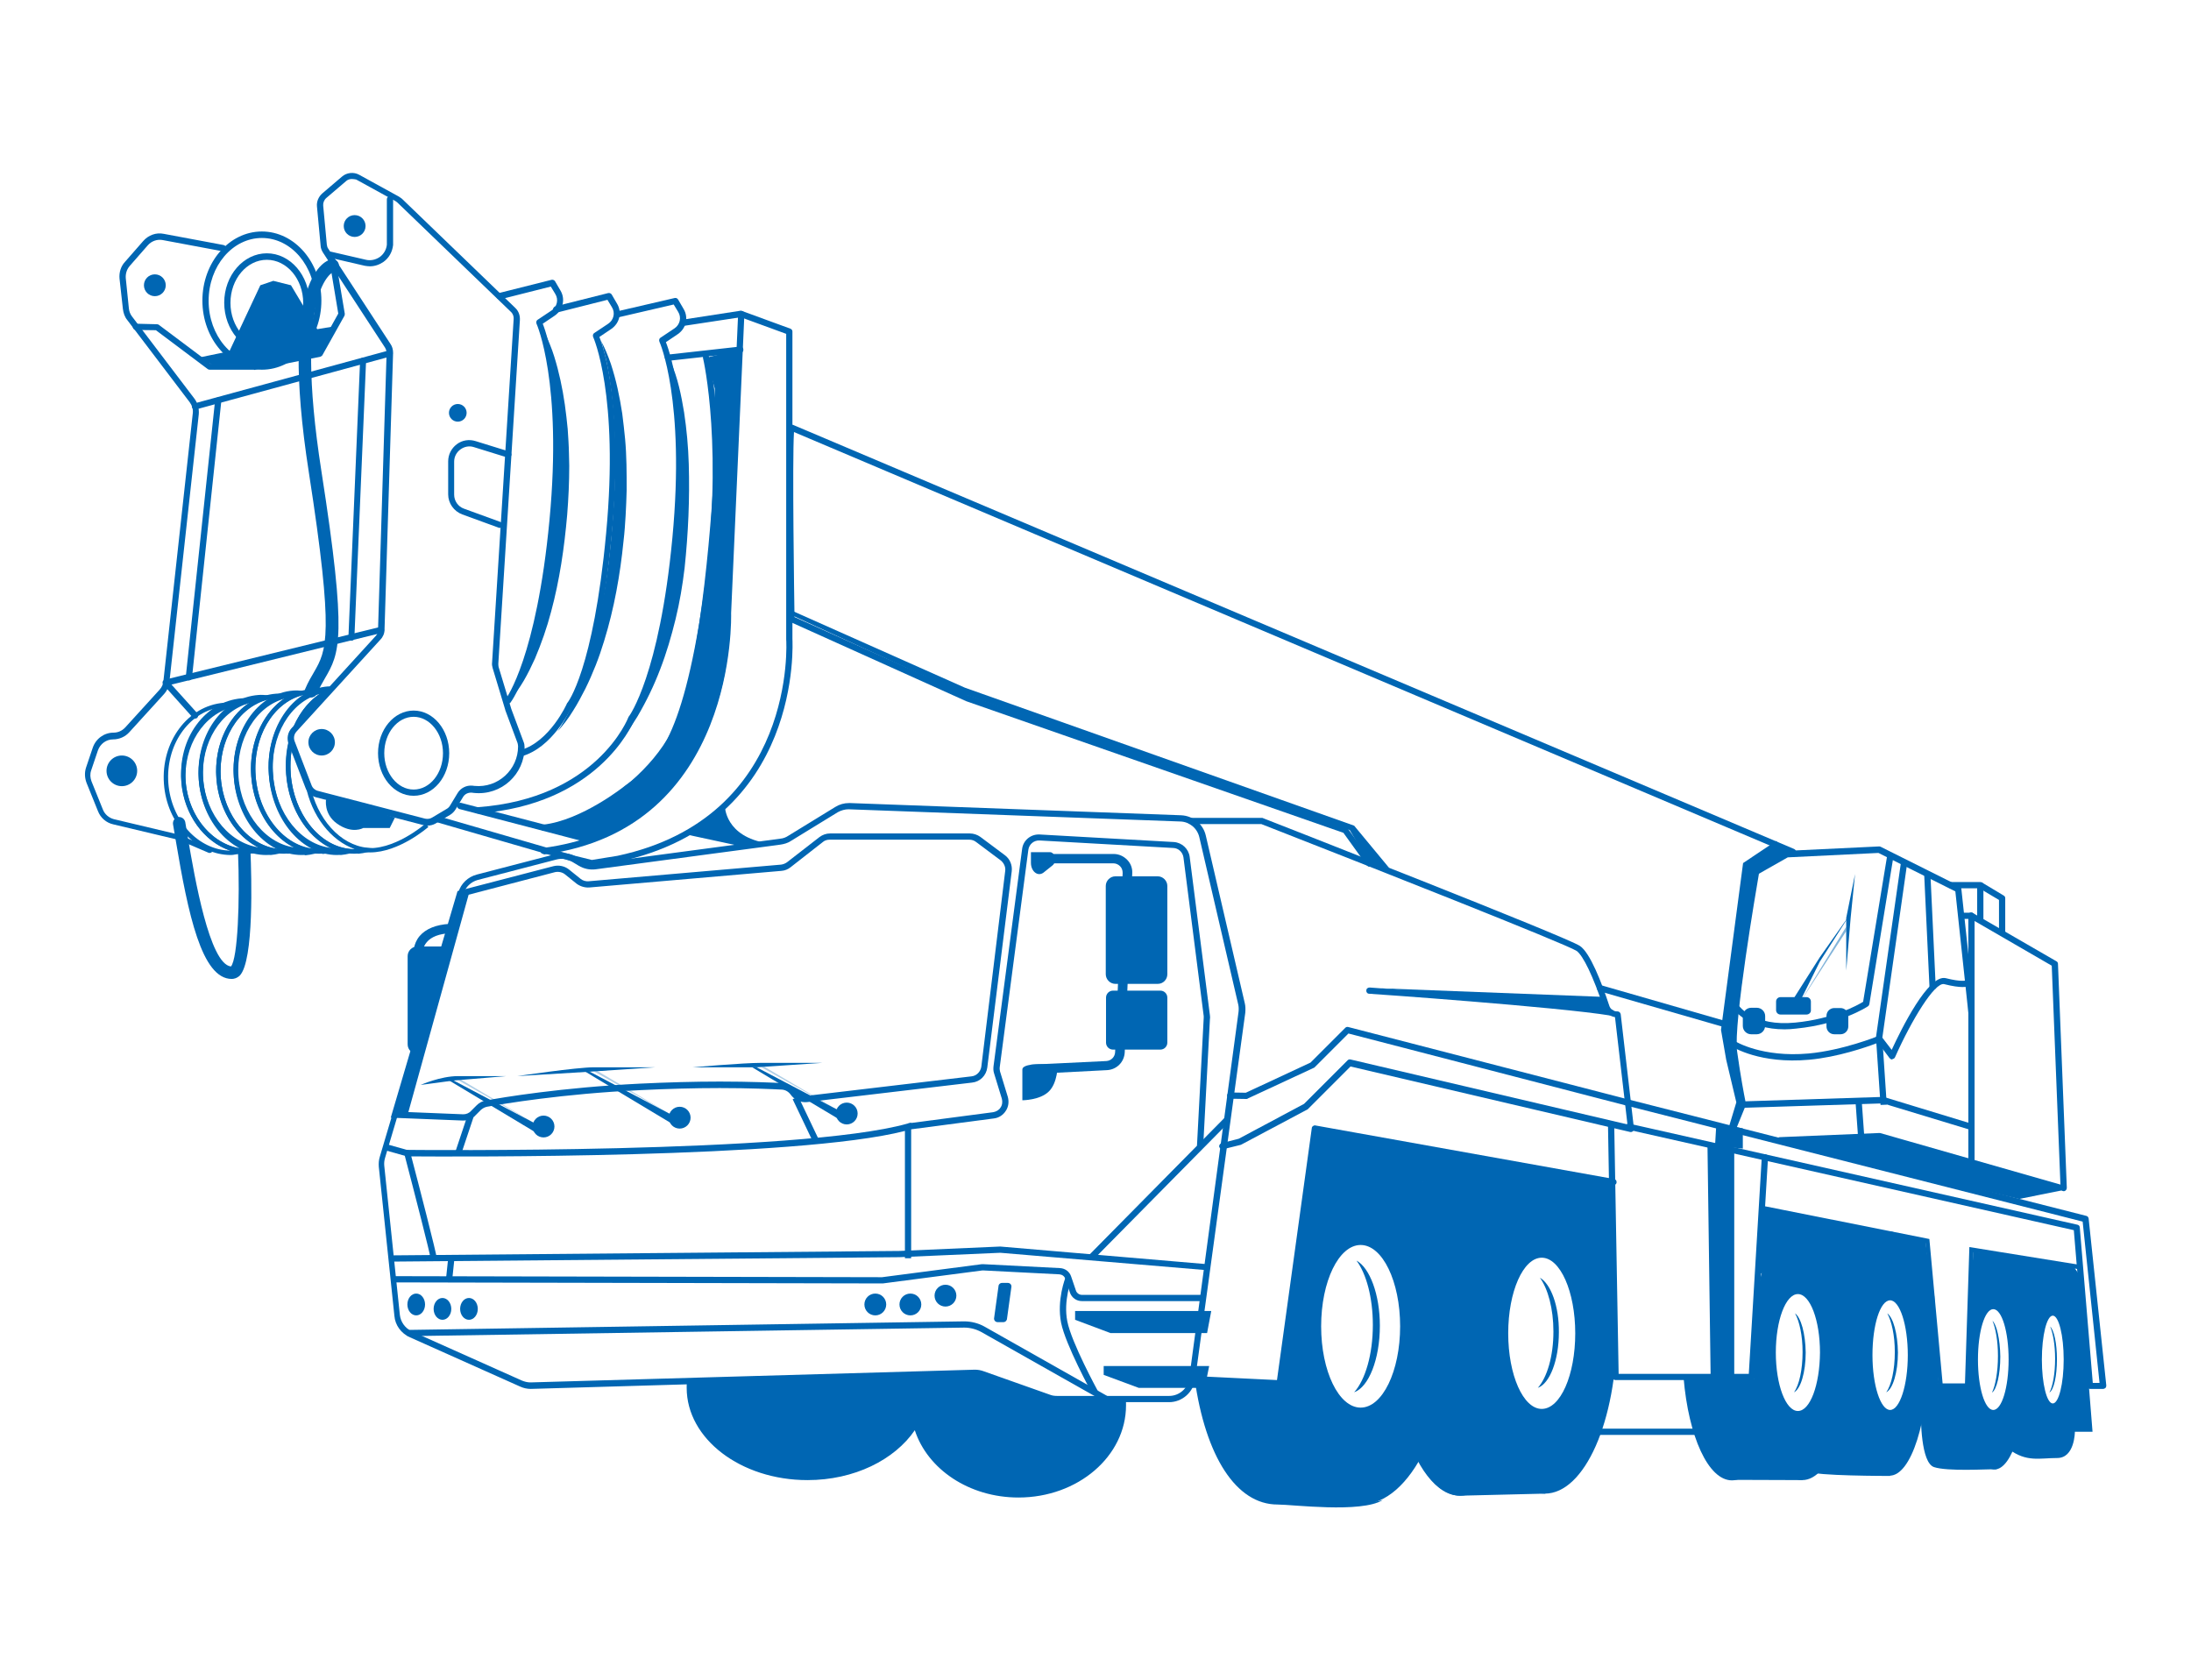 <?xml version="1.0" encoding="UTF-8"?> <!-- Generator: Adobe Illustrator 17.0.0, SVG Export Plug-In . SVG Version: 6.00 Build 0) --> <svg xmlns="http://www.w3.org/2000/svg" xmlns:xlink="http://www.w3.org/1999/xlink" version="1.1" id="icons" x="0px" y="0px" width="84.33px" height="64.67px" viewBox="0 0 84.33 64.67" style="enable-background:new 0 0 84.33 64.67;" xml:space="preserve"> <style type="text/css"> .st0{fill:#0066B3;} .st1{opacity:0.31;fill:#0066B3;enable-background:new ;} .st2{opacity:0.49;fill:#0066B3;enable-background:new ;} </style> <g id="kran"> <g> <path class="st0" d="M45,53.97h-4.31c-0.12,0-0.23-0.02-0.34-0.06L37.78,53c-0.08-0.03-0.17-0.04-0.26-0.04H37.5l-17.07,0.5 c-0.14,0-0.28-0.03-0.41-0.09l-4.25-1.9c-0.33-0.15-0.56-0.46-0.59-0.82l-0.6-5.74c-0.01-0.13,0-0.27,0.04-0.39l3.02-10.17 c0.1-0.34,0.37-0.6,0.72-0.69l3.04-0.79c0.26-0.07,0.55-0.03,0.78,0.11l0.25,0.15c0.15,0.09,0.33,0.13,0.5,0.1l7.11-0.95 c0.11-0.01,0.21-0.05,0.3-0.11l1.81-1.11c0.16-0.1,0.34-0.15,0.53-0.15h0.04l12.74,0.47c0.46,0.02,0.85,0.34,0.95,0.78l1.5,6.45 c0.03,0.12,0.03,0.24,0.02,0.37L46,53.09C45.93,53.59,45.5,53.97,45,53.97z M37.52,52.72c0.12,0,0.23,0.02,0.34,0.06l2.57,0.91 c0.08,0.03,0.17,0.04,0.26,0.04H45c0.39,0,0.72-0.29,0.77-0.67l1.9-14.11c0.01-0.09,0.01-0.19-0.01-0.28l-1.5-6.45 c-0.08-0.34-0.38-0.59-0.73-0.6l-12.77-0.47c-0.14,0-0.28,0.04-0.41,0.11l-1.81,1.11c-0.12,0.08-0.26,0.12-0.4,0.14l-7.11,0.95 c-0.23,0.03-0.46-0.02-0.66-0.14l-0.25-0.15c-0.18-0.11-0.39-0.14-0.59-0.09l-3.04,0.79c-0.26,0.07-0.47,0.27-0.55,0.53 l-3.02,10.17c-0.03,0.1-0.04,0.2-0.03,0.3l0.6,5.74c0.03,0.27,0.2,0.51,0.45,0.63l4.25,1.9c0.1,0.04,0.21,0.07,0.32,0.07h0.02 L37.52,52.72z"></path> </g> <g> <path class="st0" d="M46.3,50.08h-4.66c-0.21,0-0.39-0.13-0.46-0.33L41,49.22c-0.03-0.1-0.12-0.16-0.22-0.17l-2.93-0.15 c-0.01,0-0.03,0-0.04,0l-3.83,0.5c-0.02,0-0.04,0-0.06,0l-18.78-0.04v-0.24l18.78,0.04c0.01,0,0.02,0,0.03,0l3.83-0.5 c0.03,0,0.06,0,0.09,0l2.93,0.15c0.2,0.01,0.37,0.14,0.43,0.33l0.18,0.53c0.03,0.1,0.13,0.17,0.23,0.17h4.66 C46.3,49.84,46.3,50.08,46.3,50.08z"></path> </g> <g> <path class="st0" d="M42.51,53.95l-4.74-2.68c-0.2-0.11-0.43-0.17-0.66-0.17l-21.43,0.33v-0.24l21.43-0.33 c0.27,0,0.55,0.07,0.78,0.2l4.74,2.68L42.51,53.95z"></path> </g> <circle class="st0" cx="33.69" cy="50.21" r="0.42"></circle> <ellipse class="st0" cx="18.05" cy="50.38" rx="0.34" ry="0.42"></ellipse> <ellipse class="st0" cx="17.03" cy="50.38" rx="0.34" ry="0.42"></ellipse> <ellipse class="st0" cx="16.02" cy="50.21" rx="0.34" ry="0.42"></ellipse> <circle class="st0" cx="35.04" cy="50.21" r="0.42"></circle> <circle class="st0" cx="36.39" cy="49.87" r="0.42"></circle> <path class="st0" d="M38.62,50.89H38.4c-0.08,0-0.14-0.06-0.14-0.14l0.17-1.23c0-0.08,0.06-0.14,0.14-0.14h0.22 c0.08,0,0.14,0.06,0.14,0.14l-0.17,1.23C38.76,50.82,38.7,50.89,38.62,50.89z"></path> <g> <path class="st0" d="M42.04,53.65c-0.04-0.08-1.03-1.89-1.2-2.74c-0.17-0.87,0.16-1.72,0.18-1.76l0.22,0.09 c0,0.01-0.32,0.82-0.16,1.62c0.16,0.82,1.16,2.65,1.17,2.67L42.04,53.65z"></path> </g> <polygon class="st0" points="41.38,50.46 46.62,50.46 46.46,51.31 42.74,51.31 41.38,50.8 "></polygon> <polygon class="st0" points="42.48,52.58 46.54,52.58 46.37,53.42 43.83,53.42 42.48,52.92 "></polygon> <g> <polygon class="st0" points="46.45,48.89 38.5,48.22 34.62,48.39 15.06,48.56 15.06,48.32 34.62,48.15 38.5,47.98 46.47,48.66 "></polygon> </g> <g> <path class="st0" d="M16.57,48.43c-0.01-0.16-0.61-2.49-1.01-4.02l-0.04-0.15h0.16c0.15,0,15.08,0.16,19.24-1.01l0.15-0.04v5.22 h-0.24v-4.9c-4.15,1.07-17.4,0.99-19,0.98c0.28,1.06,0.98,3.77,0.98,3.92H16.57h0.12H16.57z"></path> </g> <g> <rect x="44.48" y="41.98" transform="matrix(0.712 0.703 -0.703 0.712 44.991 -18.151)" class="st0" width="0.24" height="7.49"></rect> </g> <g> <path class="st0" d="M17.83,43.13L17.83,43.13H17.8l-2.76-0.11l2.57-8.72l3.69-0.96c0.2-0.05,0.42-0.01,0.59,0.12l0.46,0.37 c0.09,0.07,0.2,0.1,0.31,0.09l7.4-0.64c0.08-0.01,0.16-0.04,0.23-0.09l1.25-0.97c0.12-0.09,0.26-0.14,0.41-0.14h5.38 c0.14,0,0.29,0.05,0.4,0.13l0.95,0.71c0.19,0.14,0.29,0.38,0.26,0.62L38,41.09c-0.04,0.31-0.28,0.55-0.59,0.58l-6.34,0.75 c-0.25,0.03-0.5-0.09-0.64-0.29c-0.08-0.11-0.2-0.18-0.33-0.19c-0.39-0.02-1.22-0.06-2.4-0.06c-0.99,0-2.02,0.03-3.06,0.08 c-3,0.14-5.28,0.53-5.9,0.64c-0.09,0.02-0.16,0.06-0.23,0.12l-0.22,0.22C18.18,43.07,18.01,43.13,17.83,43.13z M15.36,42.79 l2.47,0.1c0.11,0,0.22-0.04,0.3-0.13l0.22-0.22c0.1-0.1,0.22-0.16,0.35-0.18c0.63-0.12,2.92-0.5,5.93-0.65 c1.05-0.05,2.08-0.08,3.08-0.08c1.18,0,2.02,0.04,2.41,0.06c0.21,0.01,0.4,0.12,0.52,0.3c0.09,0.13,0.25,0.21,0.41,0.19l6.34-0.75 c0.2-0.02,0.35-0.18,0.38-0.37l0.92-7.54c0.02-0.15-0.05-0.3-0.17-0.4l-0.95-0.71c-0.07-0.06-0.17-0.09-0.26-0.09h-5.38 c-0.1,0-0.19,0.03-0.26,0.09l-1.24,0.97c-0.1,0.08-0.22,0.13-0.35,0.14l-7.4,0.64c-0.17,0.01-0.34-0.04-0.48-0.14l-0.46-0.37 c-0.1-0.08-0.25-0.11-0.38-0.08L17.8,34.5L15.36,42.79z"></path> </g> <polygon class="st0" points="18.05,34.39 15.68,42.94 15.17,43.02 17.71,34.4 "></polygon> <g> <circle class="st0" cx="20.92" cy="43.36" r="0.42"></circle> <polyline class="st0" points="20.67,43.28 17.46,41.59 17.29,41.59 20.67,43.62 "></polyline> <path class="st0" d="M16.19,41.76c0,0,0.76-0.34,1.44-0.34s1.86,0,1.86,0l-2.03,0.17L16.19,41.76z"></path> <polygon class="st1" points="17.62,41.57 20.53,43.21 17.75,41.56 "></polygon> </g> <g> <circle class="st0" cx="26.16" cy="43.02" r="0.42"></circle> <polyline class="st0" points="25.91,42.94 22.7,41.25 22.53,41.25 25.91,43.28 "></polyline> <path class="st0" d="M19.91,41.42c0,0,2.28-0.34,2.96-0.34c0.68,0,2.37,0,2.37,0l-2.54,0.17L19.91,41.42z"></path> <polygon class="st1" points="22.86,41.24 25.77,42.87 22.99,41.22 "></polygon> </g> <g> <circle class="st0" cx="32.59" cy="42.86" r="0.42"></circle> <polyline class="st0" points="32.34,42.77 29.12,41.08 28.95,41.08 32.34,43.11 "></polyline> <path class="st0" d="M26.67,41.08c0,0,1.94-0.17,2.62-0.17s2.37,0,2.37,0l-2.54,0.17H26.67z"></path> <polygon class="st1" points="29.29,41.07 32.2,42.7 29.42,41.06 "></polygon> </g> <g> <rect x="30.13" y="42.97" transform="matrix(0.43 0.903 -0.903 0.43 56.572 -3.478)" class="st0" width="1.83" height="0.24"></rect> </g> <g> <rect x="17.75" y="42.9" transform="matrix(0.949 0.317 -0.317 0.949 14.751 -3.412)" class="st0" width="0.24" height="1.52"></rect> </g> <g> <rect x="14.82" y="44.14" transform="matrix(0.963 0.271 -0.271 0.963 12.58 -2.48)" class="st0" width="0.88" height="0.24"></rect> </g> <g> <path class="st0" d="M46.31,44.12l-0.24-0.01l0.26-4.93c0-0.02,0-0.05,0-0.07L45.55,33c-0.03-0.2-0.19-0.35-0.38-0.36l-5.16-0.29 c-0.21-0.01-0.4,0.14-0.43,0.36l-1.1,8.36c-0.01,0.06,0,0.12,0.01,0.17l0.3,0.98c0.05,0.18,0.03,0.38-0.08,0.54 c-0.1,0.16-0.27,0.27-0.46,0.29l-3.27,0.43l-0.03-0.24l3.27-0.43c0.12-0.02,0.23-0.08,0.29-0.18c0.07-0.1,0.08-0.23,0.05-0.34 l-0.3-0.98c-0.03-0.09-0.03-0.18-0.02-0.27l1.1-8.36c0.04-0.34,0.34-0.58,0.68-0.56l5.16,0.29c0.31,0.02,0.57,0.26,0.61,0.57 l0.78,6.11c0,0.04,0.01,0.08,0,0.12L46.31,44.12z"></path> </g> <g> <path class="st0" d="M39.7,41.34l-0.02-0.36l2.9-0.14c0.18-0.01,0.33-0.15,0.34-0.34l0.29-6.9c0-0.1-0.03-0.19-0.1-0.26 s-0.16-0.11-0.26-0.11H40.2v-0.36h2.66c0.2,0,0.38,0.08,0.52,0.22s0.21,0.33,0.2,0.52l-0.29,6.9c-0.02,0.37-0.31,0.66-0.68,0.68 L39.7,41.34z"></path> </g> <path class="st0" d="M39.35,42.35c0,0,0-0.85,0-1.18S40.71,41,40.71,41s0,0.68-0.34,1.01C40.03,42.35,39.35,42.35,39.35,42.35z"></path> <path class="st0" d="M39.68,33.21V32.8h0.73c0.2,0,0.28,0.37,0.1,0.51l-0.35,0.28C39.94,33.75,39.68,33.54,39.68,33.21z"></path> <g> <path class="st0" d="M47.05,44.24c-0.05,0-0.1-0.04-0.12-0.09c-0.02-0.06,0.02-0.13,0.09-0.15l0.66-0.17l2.51-1.34l1.68-1.68 c0.03-0.03,0.07-0.04,0.11-0.03l10.66,2.5l-0.48-4.13c-0.2-0.03-0.37-0.17-0.44-0.37c-0.4-1.2-0.79-2.01-1.04-2.18 c-0.39-0.26-8.09-3.3-12.13-4.88h-2.72c-0.07,0-0.12-0.05-0.12-0.12c0-0.07,0.05-0.12,0.12-0.12h2.74c0.01,0,0.03,0,0.04,0.01 c0.48,0.19,11.69,4.57,12.2,4.92c0.39,0.26,0.83,1.39,1.13,2.3c0.04,0.13,0.16,0.22,0.3,0.22h0.02c0.06,0,0.11,0.05,0.12,0.11 l0.51,4.4c0,0.04-0.01,0.08-0.04,0.1c-0.03,0.03-0.07,0.04-0.11,0.03l-10.76-2.52l-1.64,1.64c-0.01,0.01-0.02,0.02-0.03,0.02 l-2.54,1.35c-0.01,0-0.02,0.01-0.03,0.01L47.05,44.24C47.07,44.24,47.06,44.24,47.05,44.24z"></path> </g> <g> <path class="st0" d="M62.01,39.09c-0.01,0-0.01,0-0.02,0c-2-0.33-9.22-0.84-9.29-0.84s-0.12-0.06-0.11-0.13 c0-0.07,0.06-0.11,0.13-0.11c0.07,0.01,7.3,0.51,9.31,0.85c0.07,0.01,0.11,0.07,0.1,0.14C62.12,39.04,62.07,39.09,62.01,39.09z"></path> </g> <g> <path class="st0" d="M17.29,49.32h-0.01c-0.07-0.01-0.11-0.07-0.11-0.13l0.08-0.76c0.01-0.07,0.07-0.11,0.13-0.11 c0.07,0.01,0.11,0.07,0.11,0.13l-0.08,0.76C17.4,49.27,17.35,49.32,17.29,49.32z"></path> </g> <g> <path class="st0" d="M80.95,53.46h-0.51c-0.06,0-0.11-0.05-0.12-0.11l-0.5-6l-17.16-3.87c-0.06-0.01-0.11-0.08-0.09-0.14 c0.01-0.06,0.08-0.11,0.14-0.09l17.25,3.89c0.05,0.01,0.09,0.05,0.09,0.11l0.5,5.98h0.26l-0.65-6.21l-17.54-4.46L51.9,39.78 l-1.3,1.3c-0.01,0.01-0.02,0.02-0.03,0.02l-2.54,1.18C48.01,42.3,48,42.3,47.97,42.3l-0.62-0.01c-0.07,0-0.12-0.06-0.12-0.12 c0-0.07,0.05-0.12,0.12-0.12l0,0l0.6,0.01l2.49-1.16l1.34-1.34c0.03-0.03,0.07-0.04,0.11-0.03l10.79,2.79L80.3,46.8 c0.05,0.01,0.08,0.05,0.09,0.1l0.68,6.43c0,0.03-0.01,0.07-0.03,0.09C81.02,53.44,80.98,53.46,80.95,53.46z"></path> </g> <g> <polygon class="st0" points="68.49,43.86 72.33,43.7 79.43,45.73 77.74,46.07 "></polygon> <path class="st0" d="M77.74,46.15c-0.01,0-0.01,0-0.02,0l-9.25-2.21c-0.04-0.01-0.07-0.05-0.06-0.09c0-0.04,0.04-0.07,0.08-0.08 l3.84-0.16c0.01,0,0.02,0,0.03,0l7.1,2.03c0.04,0.01,0.06,0.05,0.06,0.08c0,0.04-0.03,0.07-0.07,0.08l-1.69,0.34 C77.75,46.15,77.74,46.15,77.74,46.15z M69.1,43.92l8.64,2.06l1.33-0.27l-6.75-1.93L69.1,43.92z"></path> </g> <g> <path class="st0" d="M75.88,44.84c-0.07,0-0.12-0.05-0.12-0.12v-9.35h-0.22c-0.07,0-0.12-0.05-0.12-0.12s0.05-0.12,0.12-0.12h0.34 c0.07,0,0.12,0.05,0.12,0.12v9.47C76,44.78,75.94,44.84,75.88,44.84z"></path> </g> <g> <path class="st0" d="M79.43,45.85c-0.06,0-0.12-0.05-0.12-0.12l-0.34-8.56l-3.16-1.83c-0.06-0.03-0.08-0.11-0.04-0.16 c0.03-0.06,0.11-0.08,0.16-0.04L79.15,37c0.04,0.02,0.06,0.06,0.06,0.1l0.34,8.62C79.55,45.79,79.5,45.85,79.43,45.85L79.43,45.85 z"></path> </g> <g> <path class="st0" d="M76.34,35.42H76.1v-1.23h-1.06v-0.24h1.18c0.07,0,0.12,0.05,0.12,0.12C76.34,34.07,76.34,35.42,76.34,35.42z"></path> </g> <g> <path class="st0" d="M77.18,35.93h-0.24v-1.29l-0.79-0.47l0.12-0.21l0.85,0.51c0.04,0.02,0.06,0.06,0.06,0.1V35.93z"></path> </g> <g> <path class="st0" d="M75.84,43.49l-3.36-1.02l-5.39,0.17l0,0c-0.06,0-0.11-0.04-0.12-0.1c0-0.01-0.17-0.86-0.34-2.04 c-0.17-1.19,0.8-6.74,0.85-6.97c0.01-0.04,0.03-0.07,0.06-0.08l1.18-0.68c0.02-0.01,0.03-0.01,0.05-0.02l3.55-0.17 c0.02,0,0.04,0,0.06,0.01l3.04,1.52c0.04,0.02,0.06,0.05,0.07,0.09L76,38.95l-0.24,0.03l-0.5-4.67l-2.96-1.48L68.81,33l-1.11,0.63 c-0.1,0.59-0.99,5.75-0.84,6.84c0.13,0.94,0.27,1.67,0.32,1.92l5.31-0.17c0.01,0,0.03,0,0.04,0.01l3.38,1.03L75.84,43.49z"></path> </g> <g> <rect x="70.97" y="42.95" transform="matrix(0.072 0.997 -0.997 0.072 109.368 -31.465)" class="st0" width="1.27" height="0.24"></rect> </g> <g> <path class="st0" d="M68.69,39.62c-1.42,0-1.94-0.75-1.97-0.79l0.2-0.13l-0.1,0.07l0.1-0.07c0.02,0.03,0.59,0.82,2.18,0.66 c1.45-0.14,2.4-0.67,2.61-0.8l0.93-5.65l0.24,0.04l-0.93,5.7c-0.01,0.03-0.02,0.06-0.05,0.08c-0.04,0.03-1.06,0.69-2.76,0.86 C68.97,39.61,68.83,39.62,68.69,39.62z"></path> </g> <g> <path class="st0" d="M72.83,40.78c-0.04,0-0.07-0.02-0.1-0.05l-0.51-0.68c-0.02-0.03-0.03-0.06-0.02-0.09l0.97-6.79l0.24,0.03 l-0.96,6.74l0.36,0.47c0.36-0.78,1.41-2.92,2.08-2.76c0.59,0.15,0.77,0.09,0.77,0.09l0.1,0.22c-0.05,0.02-0.26,0.09-0.93-0.08 c-0.36-0.09-1.26,1.39-1.89,2.81c-0.02,0.04-0.05,0.07-0.1,0.07C72.84,40.78,72.84,40.78,72.83,40.78z"></path> </g> <g> <rect x="72.05" y="35.71" transform="matrix(0.047 0.999 -0.999 0.047 106.588 -40.017)" class="st0" width="4.42" height="0.24"></rect> </g> <g> <path class="st0" d="M72.38,42.53l-0.16-2.37c-0.4,0.15-1.49,0.53-2.59,0.63c-1.88,0.17-2.92-0.48-2.97-0.51l0.13-0.2 c0.01,0.01,1.03,0.63,2.82,0.47c1.31-0.12,2.66-0.66,2.67-0.67c0.04-0.01,0.08-0.01,0.11,0.01c0.03,0.02,0.05,0.06,0.06,0.09 l0.17,2.54L72.38,42.53z"></path> </g> <path class="st0" d="M70.84,39.81H70.6c-0.17,0-0.3-0.14-0.3-0.3V39.1c0-0.17,0.14-0.3,0.3-0.3h0.24c0.17,0,0.3,0.14,0.3,0.3v0.41 C71.14,39.67,71.01,39.81,70.84,39.81z"></path> <path class="st0" d="M67.61,39.81H67.4c-0.17,0-0.32-0.14-0.32-0.32v-0.38c0-0.17,0.14-0.32,0.32-0.32h0.22 c0.17,0,0.32,0.14,0.32,0.32v0.38C67.93,39.67,67.79,39.81,67.61,39.81z"></path> <g> <polygon class="st0" points="71.4,33.64 71.06,35.33 71.06,37.36 71.23,35.33 "></polygon> <polygon class="st0" points="71.23,35.16 70.04,36.85 68.86,38.71 69.2,38.71 70.04,37.02 "></polygon> <polygon class="st2" points="71.06,35.67 69.2,38.71 71.06,35.84 "></polygon> <path class="st0" d="M69.53,39.05h-1c-0.1,0-0.17-0.08-0.17-0.17v-0.33c0-0.1,0.08-0.17,0.17-0.17h1c0.1,0,0.17,0.08,0.17,0.17 v0.33C69.71,38.97,69.63,39.05,69.53,39.05z"></path> </g> <g> <path class="st0" d="M52.71,33.36c-0.04,0-0.07-0.02-0.1-0.05l-0.9-1.25c0-0.01-0.01-0.01-0.02-0.01l-14.5-5.06l-6.77-3.05 c-0.04-0.02-0.07-0.06-0.07-0.11c0-0.25-0.1-6.08-0.02-7.23c0-0.02,0-0.04-0.01-0.07c-0.01-0.04-0.02-0.11,0.05-0.16 s0.14-0.02,0.17-0.01l38.52,16.32c0.06,0.03,0.09,0.1,0.06,0.16s-0.1,0.09-0.16,0.06l-38.4-16.27c-0.07,1.12,0.01,6.42,0.02,7.12 l6.69,3.01l14.49,5.05c0.05,0.02,0.1,0.05,0.13,0.1l0.9,1.25c0.04,0.05,0.03,0.13-0.03,0.17C52.76,33.35,52.74,33.36,52.71,33.36z "></path> </g> <path class="st0" d="M44.56,37.87h-1.63c-0.2,0-0.37-0.17-0.37-0.37v-3.4c0-0.2,0.17-0.37,0.37-0.37h1.63 c0.2,0,0.37,0.17,0.37,0.37v3.4C44.93,37.7,44.77,37.87,44.56,37.87z"></path> <path class="st0" d="M44.66,40.4h-1.82c-0.15,0-0.27-0.12-0.27-0.27V38.4c0-0.15,0.12-0.27,0.27-0.27h1.82 c0.15,0,0.27,0.12,0.27,0.27v1.73C44.93,40.28,44.81,40.4,44.66,40.4z"></path> <path class="st0" d="M16.08,40.57l1.17-4.14h-1.19c-0.2,0-0.37,0.17-0.37,0.37v3.4c0,0.2,0.17,0.37,0.37,0.37H16.08z"></path> <g> <path class="st0" d="M15.92,36.7c0-0.01-0.03-0.36,0.23-0.67c0.24-0.28,0.63-0.44,1.16-0.47l0.02,0.36 c-0.43,0.02-0.73,0.14-0.9,0.34c-0.17,0.19-0.15,0.4-0.15,0.41L15.92,36.7z"></path> </g> <g> <path class="st0" d="M22.78,33.34c-0.01,0-0.02,0-0.03,0l-0.68-0.17l-5.25-1.52c-0.06-0.02-0.1-0.08-0.08-0.15 c0.02-0.06,0.08-0.1,0.15-0.08l5.24,1.52l0.65,0.16l0.99-0.16c6.91-1.48,6.5-8.26,6.49-8.33V12.85l-1.75-0.64l-2.17,0.33 c-0.07,0.01-0.13-0.03-0.14-0.1c-0.01-0.07,0.03-0.13,0.1-0.14l2.2-0.34c0.02,0,0.04,0,0.06,0.01l1.86,0.68 c0.05,0.02,0.08,0.06,0.08,0.11V24.6c0,0.06,0.43,7.05-6.69,8.57L22.78,33.34C22.8,33.34,22.79,33.34,22.78,33.34z"></path> </g> <g> <path class="st0" d="M20.92,32.87c-0.06,0-0.11-0.04-0.12-0.1c-0.01-0.07,0.04-0.13,0.1-0.13c3.04-0.4,5.14-2.03,6.24-4.87 c0.83-2.12,0.76-4.16,0.76-4.18l0.51-11.51c0-0.07,0.06-0.12,0.13-0.11c0.07,0,0.12,0.06,0.11,0.13l-0.51,11.5 c0,0.07,0.26,8.31-7.21,9.29C20.93,32.87,20.93,32.87,20.92,32.87z"></path> </g> <g> <path class="st0" d="M19.57,27.08c-0.03,0-0.05-0.01-0.07-0.03c-0.05-0.04-0.06-0.12-0.02-0.17c0.01-0.01,1.17-1.58,1.67-6.87 c0.5-5.31-0.49-7.53-0.5-7.55c-0.02-0.05-0.01-0.12,0.04-0.15l0.54-0.36c0.21-0.14,0.28-0.42,0.14-0.64l-0.17-0.28l-1.94,0.49 c-0.06,0.02-0.13-0.02-0.15-0.09c-0.02-0.06,0.02-0.13,0.09-0.15l2.03-0.51c0.05-0.01,0.1,0.01,0.13,0.05l0.21,0.36 c0.2,0.33,0.1,0.75-0.22,0.97l-0.46,0.31c0.19,0.48,0.93,2.74,0.48,7.58c-0.5,5.38-1.67,6.93-1.72,7 C19.64,27.06,19.6,27.08,19.57,27.08z"></path> </g> <g> <path class="st0" d="M20.08,29.11c-0.05,0-0.1-0.03-0.12-0.09s0.02-0.13,0.08-0.15c1.12-0.32,1.78-1.78,1.78-1.79 c0-0.01,0.01-0.02,0.02-0.03s1-1.25,1.49-6.53c0.5-5.32-0.49-7.53-0.5-7.55c-0.02-0.05-0.01-0.12,0.04-0.15l0.54-0.36 c0.21-0.14,0.28-0.42,0.14-0.64l-0.17-0.28l-1.94,0.49c-0.06,0.02-0.13-0.02-0.15-0.09c-0.02-0.06,0.02-0.13,0.09-0.15l2.03-0.51 c0.05-0.01,0.1,0.01,0.13,0.05l0.21,0.36c0.2,0.33,0.1,0.75-0.22,0.97l-0.46,0.31c0.19,0.48,0.93,2.74,0.48,7.58 c-0.48,5.14-1.42,6.49-1.54,6.65C21.93,27.37,21.25,28.78,20.08,29.11C20.1,29.11,20.09,29.11,20.08,29.11z"></path> </g> <g> <path class="st0" d="M18.39,31.31c-0.06,0-0.11-0.05-0.12-0.11c0-0.07,0.04-0.12,0.11-0.13c4.6-0.33,5.8-3.44,5.81-3.47 c0-0.01,0.01-0.02,0.02-0.03s1.17-1.58,1.67-6.87c0.5-5.32-0.49-7.53-0.5-7.55c-0.02-0.05-0.01-0.12,0.04-0.15l0.54-0.36 c0.21-0.14,0.28-0.42,0.14-0.64l-0.17-0.28l-2.11,0.49c-0.06,0.02-0.13-0.03-0.14-0.09s0.03-0.13,0.09-0.14l2.2-0.51 c0.05-0.01,0.1,0.01,0.13,0.06l0.21,0.36c0.2,0.33,0.1,0.75-0.22,0.97l-0.46,0.31c0.19,0.48,0.93,2.74,0.48,7.58 c-0.48,5.17-1.58,6.8-1.7,6.98C24.3,27.96,22.97,30.98,18.39,31.31L18.39,31.31z"></path> </g> <g> <path class="st0" d="M22.73,32.45c-0.01,0-0.02,0-0.03,0l-5.02-1.31c-0.06-0.02-0.1-0.08-0.09-0.15c0.02-0.06,0.08-0.1,0.15-0.09 l5.02,1.31c0.06,0.02,0.1,0.08,0.09,0.15C22.83,32.41,22.78,32.45,22.73,32.45z"></path> </g> <g> <path class="st0" d="M20.92,31.98c-0.06,0-0.11-0.05-0.12-0.11c-0.01-0.07,0.04-0.13,0.11-0.13c1.47-0.16,3.13-1.48,3.15-1.5 l0.04-0.03c1.1-0.78,2.13-1.52,2.96-7.17c0.83-5.66,0.01-9.22,0-9.25c-0.02-0.06,0.02-0.13,0.09-0.14 c0.06-0.02,0.13,0.02,0.14,0.09c0.01,0.04,0.84,3.64,0,9.35c-0.85,5.75-1.92,6.52-3.06,7.33l-0.03,0.02 c-0.06,0.05-1.73,1.37-3.27,1.54C20.93,31.98,20.93,31.98,20.92,31.98z"></path> </g> <g> <path class="st0" d="M25.71,13.89c-0.06,0-0.11-0.05-0.12-0.11c-0.01-0.07,0.04-0.13,0.11-0.13l2.78-0.31 c0.07-0.01,0.13,0.04,0.13,0.11c0.01,0.07-0.04,0.13-0.11,0.13L25.71,13.89C25.72,13.89,25.71,13.89,25.71,13.89z"></path> </g> <g> <path class="st0" d="M16.45,31.78c-0.05,0-0.1-0.01-0.15-0.02l-4.13-1.07c-0.19-0.05-0.34-0.18-0.41-0.36l-0.65-1.69 c-0.08-0.21-0.04-0.45,0.12-0.62l3.23-3.54c0.06-0.06,0.09-0.14,0.09-0.23l0.33-10.66c0-0.07-0.02-0.14-0.06-0.21l-2.39-3.66 c-0.05-0.08-0.09-0.18-0.09-0.27l-0.14-1.5c-0.02-0.19,0.06-0.38,0.21-0.51l0.75-0.64c0.18-0.16,0.46-0.19,0.67-0.07l1.51,0.83 c0.05,0.03,0.09,0.06,0.13,0.09l4.36,4.2c0.13,0.12,0.19,0.29,0.18,0.47l-0.83,13.22c0,0.04,0,0.08,0.01,0.13l0.49,1.62l0.47,1.26 c0.03,0.07,0.04,0.14,0.04,0.21c0,1.04-0.89,1.87-1.95,1.76l-0.08-0.01c-0.14-0.01-0.27,0.05-0.34,0.17l-0.29,0.48 c-0.05,0.08-0.12,0.15-0.2,0.2l-0.57,0.34C16.67,31.75,16.56,31.78,16.45,31.78z M13.54,6.89c-0.09,0-0.17,0.03-0.23,0.09 l-0.75,0.64c-0.09,0.08-0.13,0.19-0.12,0.3l0.14,1.5c0.01,0.06,0.02,0.11,0.06,0.16l2.39,3.66c0.07,0.1,0.1,0.22,0.1,0.34 L14.8,24.24c0,0.14-0.06,0.28-0.16,0.38l-3.23,3.54c-0.09,0.1-0.12,0.24-0.07,0.37l0.65,1.69c0.04,0.11,0.13,0.19,0.24,0.22 l4.13,1.07c0.09,0.02,0.19,0.01,0.27-0.04l0.57-0.34c0.05-0.03,0.09-0.07,0.12-0.12l0.29-0.48c0.12-0.2,0.34-0.31,0.57-0.29 l0.08,0.01c0.91,0.09,1.68-0.63,1.68-1.52c0-0.04-0.01-0.09-0.02-0.13l-0.47-1.26c0-0.01-0.01-0.03-0.01-0.04l-0.48-1.59 c-0.02-0.07-0.03-0.14-0.02-0.21l0.83-13.22c0.01-0.1-0.03-0.21-0.11-0.28L15.3,7.8c-0.02-0.02-0.05-0.04-0.08-0.06l-1.51-0.83 C13.66,6.9,13.6,6.89,13.54,6.89z"></path> </g> <g> <path class="st0" d="M8.07,32.83c-0.02,0-0.03,0-0.05-0.01L6.9,32.34c-0.03-0.01-0.07-0.02-0.1-0.03l-2.44-0.58 c-0.27-0.06-0.49-0.25-0.59-0.51l-0.44-1.09c-0.07-0.19-0.08-0.39-0.02-0.58l0.26-0.77c0.12-0.35,0.44-0.58,0.8-0.58 c0.17,0,0.33-0.07,0.45-0.2l1.32-1.45c0.09-0.1,0.14-0.21,0.15-0.34l1.13-10.3c0.02-0.16-0.03-0.31-0.12-0.43l-2.4-3.16 c-0.1-0.12-0.15-0.27-0.17-0.43L4.6,10.72c-0.02-0.23,0.05-0.47,0.21-0.64l0.7-0.8C5.71,9.05,6.01,8.94,6.3,9l2.3,0.43 C8.67,9.44,8.71,9.5,8.7,9.57s-0.07,0.11-0.14,0.1l-2.3-0.43C6.05,9.2,5.83,9.28,5.69,9.44l-0.7,0.8 c-0.11,0.13-0.16,0.29-0.15,0.46l0.12,1.17c0.01,0.11,0.05,0.22,0.12,0.31l2.4,3.16c0.13,0.17,0.19,0.39,0.17,0.61l-1.13,10.3 c-0.02,0.18-0.09,0.34-0.22,0.48l-1.32,1.45c-0.16,0.18-0.39,0.28-0.63,0.28c-0.26,0-0.49,0.17-0.58,0.42l-0.26,0.77 c-0.05,0.14-0.04,0.28,0.01,0.42l0.44,1.09c0.07,0.18,0.23,0.32,0.42,0.37l2.44,0.58c0.05,0.01,0.09,0.03,0.14,0.05l1.13,0.48 c0.06,0.03,0.09,0.1,0.06,0.16C8.16,32.8,8.12,32.83,8.07,32.83z"></path> </g> <g> <path class="st0" d="M7.51,15.77c-0.05,0-0.1-0.04-0.12-0.09c-0.02-0.06,0.02-0.13,0.08-0.15l7.49-2.04 c0.06-0.02,0.13,0.02,0.15,0.08c0.02,0.06-0.02,0.13-0.08,0.15l-7.49,2.04C7.53,15.76,7.52,15.77,7.51,15.77z"></path> </g> <g> <path class="st0" d="M7.51,27.66c-0.03,0-0.07-0.01-0.09-0.04l-1.13-1.26c-0.03-0.03-0.04-0.08-0.03-0.12 c0.01-0.04,0.05-0.07,0.09-0.08l8.29-2.03c0.06-0.02,0.13,0.02,0.14,0.09c0.02,0.06-0.02,0.13-0.09,0.14L6.6,26.35l1,1.11 c0.04,0.05,0.04,0.12-0.01,0.17C7.57,27.65,7.54,27.66,7.51,27.66z"></path> </g> <g> <path class="st0" d="M9.76,14.23H8.07c-0.03,0-0.05-0.01-0.07-0.02l-2-1.5L5.23,12.7c-0.07,0-0.12-0.06-0.12-0.12 c0-0.07,0.05-0.12,0.12-0.12l0,0l0.81,0.02c0.03,0,0.05,0.01,0.07,0.02l2,1.5h1.64l2.47-0.49l0.8-1.44l-0.33-1.98 c-0.01-0.07,0.03-0.13,0.1-0.14c0.07-0.01,0.13,0.03,0.14,0.1l0.34,2.02c0,0.03,0,0.05-0.01,0.08l-0.85,1.52 c-0.02,0.03-0.05,0.05-0.08,0.06l-2.54,0.51C9.78,14.23,9.77,14.23,9.76,14.23z"></path> </g> <circle class="st0" cx="5.96" cy="10.98" r="0.42"></circle> <circle class="st0" cx="13.65" cy="8.7" r="0.42"></circle> <circle class="st0" cx="17.62" cy="15.89" r="0.34"></circle> <circle class="st0" cx="12.38" cy="28.57" r="0.51"></circle> <circle class="st0" cx="4.69" cy="29.67" r="0.59"></circle> <g> <path class="st0" d="M14.24,32.81c-0.09,0-0.18-0.01-0.26-0.02L14,32.63c1.13,0.16,2.37-0.92,2.38-0.93l0.11,0.13 C16.45,31.86,15.36,32.81,14.24,32.81z"></path> </g> <path class="st0" d="M13.31,30.85l-0.76-0.08c0,0-0.1,0.56,0.42,0.93c0.59,0.42,1.01,0.17,1.01,0.17H15l0.2-0.4L13.31,30.85z"></path> <g> <path class="st0" d="M8.89,32.91c-1.33,0-2.47-1.21-2.58-2.74c-0.12-1.61,0.91-3.01,2.31-3.12c0.12-0.01,0.24-0.01,0.35,0 l0.52,0.04l-0.51,0.12c-1.15,0.27-1.93,1.51-1.83,2.88s1.07,2.48,2.24,2.58l0.52,0.04L9.4,32.83c-0.13,0.03-0.24,0.05-0.35,0.06 C9,32.9,8.95,32.91,8.89,32.91z M8.45,27.23c-1.21,0.2-2.08,1.47-1.97,2.92c0.11,1.44,1.15,2.57,2.38,2.59 c-1.01-0.34-1.78-1.38-1.88-2.63C6.89,28.87,7.5,27.72,8.45,27.23z"></path> </g> <g> <path class="st0" d="M9.57,32.86L9.57,32.86c-1.33,0-2.47-1.23-2.59-2.8c-0.06-0.8,0.14-1.56,0.58-2.16s1.05-0.96,1.73-1.02 c0.12-0.01,0.24,0,0.35,0.01l0.51,0.04l-0.5,0.12c-1.15,0.28-1.93,1.54-1.83,2.94c0.11,1.4,1.07,2.53,2.25,2.64l0.51,0.04 l-0.5,0.12c-0.13,0.03-0.24,0.05-0.35,0.06C9.68,32.85,9.62,32.86,9.57,32.86z M9.12,27.06c-0.56,0.09-1.06,0.41-1.43,0.93 c-0.41,0.57-0.6,1.3-0.55,2.05c0.11,1.47,1.16,2.63,2.4,2.65c-1.02-0.34-1.8-1.41-1.89-2.68C7.56,28.73,8.17,27.56,9.12,27.06z"></path> </g> <g> <path class="st0" d="M10.25,32.91L10.25,32.91c-1.34,0-2.48-1.27-2.6-2.89c-0.06-0.82,0.14-1.61,0.57-2.23 c0.43-0.62,1.05-0.99,1.73-1.04c0.12-0.01,0.24,0,0.35,0.01l0.5,0.05l-0.48,0.12c-1.15,0.28-1.93,1.59-1.82,3.03 c0.11,1.44,1.08,2.62,2.25,2.72l0.5,0.05l-0.48,0.12c-0.13,0.03-0.24,0.05-0.35,0.06C10.36,32.9,10.31,32.91,10.25,32.91z M9.8,26.93c-0.56,0.09-1.07,0.42-1.44,0.95c-0.41,0.58-0.6,1.34-0.54,2.12c0.12,1.53,1.18,2.73,2.42,2.74 c-1.03-0.35-1.81-1.45-1.91-2.77C8.22,28.64,8.84,27.43,9.8,26.93z"></path> </g> <g> <path class="st0" d="M10.93,32.86L10.93,32.86c-1.34,0-2.48-1.27-2.6-2.89c-0.06-0.82,0.14-1.61,0.57-2.23 c0.43-0.62,1.05-0.99,1.73-1.04c0.12-0.01,0.24,0,0.35,0.01l0.5,0.05L11,26.88c-1.15,0.28-1.93,1.59-1.82,3.03 c0.11,1.44,1.08,2.62,2.25,2.72l0.5,0.05l-0.49,0.12c-0.13,0.03-0.24,0.05-0.35,0.06C11.03,32.85,10.98,32.86,10.93,32.86z M10.48,26.88c-0.56,0.09-1.07,0.42-1.44,0.95c-0.41,0.58-0.6,1.34-0.54,2.12c0.12,1.53,1.18,2.73,2.42,2.74 C9.89,32.34,9.1,31.23,9,29.91S9.51,27.38,10.48,26.88z"></path> </g> <g> <path class="st0" d="M11.61,32.91L11.61,32.91c-1.34,0-2.49-1.31-2.61-2.98c-0.13-1.74,0.9-3.25,2.29-3.35 c0.12-0.01,0.24,0,0.35,0.01l0.48,0.05l-0.47,0.12c-1.15,0.29-1.93,1.63-1.81,3.12c0.11,1.49,1.08,2.69,2.26,2.81l0.48,0.05 l-0.47,0.12c-0.13,0.03-0.24,0.05-0.35,0.06C11.71,32.9,11.66,32.91,11.61,32.91z M11.15,26.76c-1.23,0.19-2.11,1.57-1.99,3.15 s1.19,2.82,2.44,2.82c-1.03-0.36-1.83-1.5-1.93-2.86C9.57,28.52,10.19,27.27,11.15,26.76z"></path> </g> <g> <path class="st0" d="M12.28,32.86L12.28,32.86c-1.34,0-2.49-1.31-2.61-2.98c-0.13-1.74,0.9-3.25,2.29-3.35 c0.12-0.01,0.24,0,0.35,0.01l0.48,0.05l-0.47,0.12c-1.15,0.29-1.93,1.63-1.81,3.12c0.11,1.49,1.08,2.69,2.26,2.81l0.48,0.05 l-0.47,0.12c-0.13,0.03-0.24,0.05-0.35,0.06C12.39,32.85,12.34,32.86,12.28,32.86z M11.83,26.71c-1.23,0.19-2.11,1.57-1.99,3.15 s1.19,2.82,2.44,2.82c-1.03-0.36-1.83-1.5-1.93-2.86C10.24,28.47,10.86,27.22,11.83,26.71z"></path> </g> <g> <g> <path class="st0" d="M11.11,28.45L11.29,28c0.29-0.7,0.77-1.22,1.35-1.48l0.37-0.16L11.11,28.45z M12.19,27.01 c-0.15,0.13-0.28,0.27-0.4,0.44L12.19,27.01z"></path> </g> <g> <path class="st0" d="M13.64,32.86L13.64,32.86c-1.34,0-2.49-1.34-2.62-3.06c-0.03-0.44,0-0.87,0.11-1.29l0.09-0.34l0.08,0.37 c0,0.01,0,0.02,0.01,0.03l0.62,1.61c0.26,1.34,1.17,2.35,2.21,2.45l0.47,0.05l-0.46,0.12c-0.13,0.03-0.24,0.05-0.35,0.06 C13.74,32.85,13.69,32.86,13.64,32.86z M11.23,28.84c-0.05,0.31-0.06,0.62-0.04,0.94c0.12,1.63,1.2,2.9,2.45,2.9c0,0,0,0,0.01,0 c-0.91-0.32-1.66-1.27-1.89-2.47L11.23,28.84z"></path> </g> </g> <g> <path class="st0" d="M12.97,32.91L12.97,32.91c-1.34,0-2.49-1.34-2.62-3.06c-0.07-0.86,0.13-1.69,0.56-2.34s1.04-1.04,1.72-1.09 c0.04,0,0.07,0,0.11,0h0.23l-0.26,0.28c-0.54,0.24-0.98,0.73-1.25,1.38l-0.02,0.02l-0.06,0.06c-0.09,0.09-0.12,0.23-0.09,0.36 l0.01,0.02l-0.01,0.02c-0.1,0.4-0.13,0.81-0.1,1.23c0.12,1.53,1.09,2.77,2.27,2.89l0.47,0.05l-0.46,0.12 c-0.13,0.03-0.24,0.05-0.35,0.06C13.07,32.9,13.02,32.91,12.97,32.91z M12.51,26.59c-0.58,0.08-1.09,0.44-1.47,1 c-0.41,0.62-0.6,1.41-0.53,2.24c0.12,1.63,1.2,2.9,2.45,2.9l0,0c-1.04-0.36-1.85-1.54-1.95-2.94c-0.03-0.43,0-0.85,0.1-1.27 c-0.04-0.18,0.01-0.36,0.13-0.49l0.05-0.05C11.57,27.35,11.99,26.86,12.51,26.59z"></path> </g> <polygon class="st0" points="7.62,13.77 8.83,13.52 10.02,10.98 10.52,10.81 11.2,10.98 12.21,12.67 12.88,12.56 12.38,13.69 9.85,14.03 8.16,14.03 "></polygon> <g> <path class="st0" d="M10.27,13.55c-0.91,0-1.64-0.85-1.64-1.9s0.74-1.9,1.64-1.9s1.64,0.85,1.64,1.9S11.17,13.55,10.27,13.55z M10.27,10c-0.77,0-1.4,0.74-1.4,1.66c0,0.91,0.63,1.66,1.4,1.66s1.4-0.74,1.4-1.66S11.04,10,10.27,10z"></path> </g> <g> <path class="st0" d="M10.08,14.23c-1.26,0-2.29-1.19-2.29-2.66s1.03-2.66,2.29-2.66s2.29,1.19,2.29,2.66S11.34,14.23,10.08,14.23z M10.08,9.16c-1.13,0-2.05,1.08-2.05,2.42S8.95,14,10.08,14s2.05-1.08,2.05-2.42S11.21,9.16,10.08,9.16z"></path> </g> <g> <path class="st0" d="M11.97,26.85c-0.03,0-0.07-0.01-0.1-0.02c-0.12-0.05-0.18-0.2-0.12-0.32c0.11-0.26,0.23-0.46,0.33-0.63 c0.49-0.85,0.79-1.37-0.19-7.68c-1.19-7.62,0.66-8.18,0.87-8.22c0.13-0.02,0.25,0.06,0.28,0.19c0.02,0.13-0.06,0.25-0.18,0.28 c-0.05,0.02-1.59,0.63-0.49,7.68c1.01,6.47,0.7,7.01,0.13,7.99c-0.1,0.17-0.2,0.35-0.31,0.59C12.15,26.8,12.06,26.85,11.97,26.85z "></path> </g> <g> <path class="st0" d="M8.92,37.68c-1.16,0-1.68-2.51-2.15-5.3c-0.04-0.24-0.08-0.46-0.11-0.65c-0.02-0.13,0.06-0.25,0.19-0.28 c0.13-0.02,0.25,0.06,0.28,0.19c0.03,0.19,0.07,0.41,0.11,0.66c0.25,1.45,0.82,4.81,1.65,4.9c0.26-0.31,0.35-2.51,0.27-4.43 c-0.01-0.13,0.1-0.24,0.23-0.25c0.13-0.01,0.24,0.1,0.25,0.23c0.04,0.98,0.14,4.22-0.41,4.8C9.11,37.66,8.99,37.68,8.92,37.68z"></path> </g> <g> <path class="st0" d="M67.42,53.12h-5.24c-0.07,0-0.12-0.05-0.12-0.12l-0.17-9.73c0-0.07,0.05-0.12,0.12-0.12l0,0 c0.07,0,0.12,0.05,0.12,0.12l0.17,9.61h5.01l0.5-8.34c0-0.07,0.06-0.12,0.13-0.11c0.07,0,0.12,0.06,0.11,0.13l-0.51,8.46 C67.54,53.07,67.49,53.12,67.42,53.12z"></path> </g> <polygon class="st0" points="66.06,43.27 66.01,44.11 67.08,44.21 67.08,43.43 "></polygon> <polygon class="st0" points="65.72,44.11 65.84,52.9 66.75,53 66.75,44.28 "></polygon> <path class="st0" d="M67,42.6"></path> <polygon class="st0" points="66.44,40.79 66.24,39.64 67.09,33.22 68.36,32.37 68.95,32.88 67.59,33.56 66.75,39.98 67.17,42.6 66.82,43.46 66.54,43.39 66.83,42.43 "></polygon> <path class="st0" d="M26.42,32.12c0,0,1.01-0.42,1.48-1.1c0,0-0.01,1.19,1.66,1.44l-0.96,0.13L26.42,32.12"></path> <path class="st0" d="M40.69,53.85c-0.1,0-0.2-0.02-0.3-0.05l-2.57-0.91c-0.1-0.04-0.21-0.05-0.32-0.05l-11.06,0.32 c-0.01,0.09-0.01,0.18-0.01,0.26c0,1.96,2.08,3.55,4.65,3.55c1.8,0,3.35-0.78,4.13-1.92c0.49,1.5,2.09,2.59,3.99,2.59 c2.29,0,4.14-1.59,4.14-3.55c0-0.09,0-0.17-0.01-0.25L40.69,53.85L40.69,53.85z"></path> <g> <path class="st0" d="M49.25,53.37C49.24,53.37,49.24,53.37,49.25,53.37l-3.39-0.17c-0.07,0-0.12-0.06-0.11-0.13 c0-0.07,0.06-0.11,0.13-0.11l3.27,0.16l1.34-9.7c0-0.03,0.02-0.06,0.05-0.08s0.06-0.03,0.09-0.02l11.49,2.06 c0.07,0.01,0.11,0.07,0.1,0.14c-0.01,0.07-0.08,0.11-0.14,0.1L50.7,43.59l-1.34,9.68C49.36,53.33,49.3,53.37,49.25,53.37z"></path> </g> <g> <polygon class="st0" points="75.79,53.42 74.62,53.42 74.11,47.83 67.8,46.57 67.83,46.41 74.26,47.69 74.77,53.25 75.63,53.25 75.8,48 80.08,48.69 80.05,48.86 75.96,48.2 "></polygon> </g> <path class="st0" d="M53.54,43.94l-1.61-0.34c-0.59,0.16-1.13,0.61-1.59,1.29l-1.1,8.37c0.36,3.18,1.47,4.65,3.13,4.65 c1.93,0,3.5-3.22,3.5-7.19C55.87,47.58,54.9,44.92,53.54,43.94z M52.37,54.18c-0.84,0-1.52-1.4-1.52-3.13s0.68-3.13,1.52-3.13 s1.52,1.4,1.52,3.13S53.21,54.18,52.37,54.18z"></path> <path class="st0" d="M49.28,53.27c-1.19-0.19-2.41-0.05-3.3-0.2c0.42,2.99,1.6,4.84,3.19,4.84c0.58,0,3.21,0.34,4.05-0.17 C50.51,58.41,49.58,54.93,49.28,53.27z"></path> <path class="st0" d="M59.46,44.97c-1.53,0-2.77,2.8-2.77,6.26s1.24,6.26,2.77,6.26s2.77-2.8,2.77-6.26S60.99,44.97,59.46,44.97z M59.34,54.23c-0.71,0-1.29-1.3-1.29-2.91s0.58-2.91,1.29-2.91s1.29,1.3,1.29,2.91S60.06,54.23,59.34,54.23z"></path> <path class="st0" d="M54.62,56.23c0.43,0.84,0.98,1.34,1.58,1.34l3.28-0.08l0.17-0.93l-1.69-1.01c0,0-1.01-0.51-1.35-0.51 C56.26,55.03,54.62,56.23,54.62,56.23"></path> <g> <path class="st0" d="M56.87,51.39c0-2.17,0.46-4.08,1.16-5.18c-0.48-1.08-1.13-1.75-1.83-1.75c-0.88,0-1.67,1.03-2.16,2.63 c0.57,0.99,1.23,2.51,1.13,3.97c-0.1,1.35-0.69,2.75-1.18,3.71c0.49,1.69,1.3,2.8,2.21,2.8c0.61,0,1.18-0.5,1.63-1.34 C57.25,55.1,56.87,53.35,56.87,51.39z"></path> </g> <path class="st0" d="M56.18,44.46l1.69,3.04c0,0,1.69-0.34,1.86-0.34s0.68-0.68,0.68-0.68l-0.99-1.47l-3.14-0.56"></path> <path class="st0" d="M69.37,46.83c-1.05,0-1.91,2.27-1.91,5.07s0.86,5.07,1.91,5.07s1.91-2.27,1.91-5.07S70.42,46.83,69.37,46.83z M69.2,54.31c-0.47,0-0.85-1.01-0.85-2.25s0.38-2.25,0.85-2.25s0.85,1.01,0.85,2.25C70.04,53.31,69.67,54.31,69.2,54.31z"></path> <path class="st0" d="M65.73,53.04l-0.93-0.01c0.19,2.26,0.95,3.95,1.86,3.95c0.9,0,1.49-1.66,1.69-3.9l-1.1-0.02"></path> <path class="st0" d="M66.55,56.96l2.82,0.01l0.34-1.01l-0.51-0.85c0,0-1.01-0.34-1.52-0.17s0,0-0.51,0.34 C66.66,55.62,66.55,56.96,66.55,56.96z"></path> <polygon class="st0" points="69.51,46.83 67.76,46.41 67.59,49.11 68.94,48.44 69.62,47.42 "></polygon> <path class="st0" d="M50.6,43.45l11.17,2l0.32,0.03l0.07,4.35l-0.57-0.96c0,0-0.85-2.37-1.35-2.54c-0.51-0.17-6.59-1.01-6.76-1.01 s-2.03-0.34-2.2-0.34c-0.17,0-1.04,0.76-1.04,0.76L50.6,43.45z"></path> <path class="st0" d="M72.73,47.4c-0.83,0-1.5,2.11-1.5,4.7s0.67,4.7,1.5,4.7s1.5-2.11,1.5-4.7S73.56,47.4,72.73,47.4z M72.75,54.27 c-0.37,0-0.68-0.95-0.68-2.11c0-1.17,0.3-2.11,0.68-2.11c0.37,0,0.68,0.95,0.68,2.11S73.12,54.27,72.75,54.27z"></path> <path class="st0" d="M72.75,56.81c0,0-3.04,0-3.04-0.17s1.18-2.71,1.18-3.04c0-0.34,0-2.71,0-3.04c0-0.34-0.51-2.2-0.51-2.2 l-0.85-1.52l4.57,0.85l0.28,2.24l-0.96-0.21c0,0-0.85-0.34-1.01-0.17c-0.17,0.17-0.51,0.34-0.51,0.51s-0.51,1.18-0.34,1.35 c0.17,0.17,0,1.52,0,1.86s0.17,1.52,0.51,1.69s0.68,0.34,0.68,0.34V56.81z"></path> <path class="st0" d="M73.43,49.2c0.17,0.17,0.51,4.06,0.51,4.06h0.68l-0.17-3.38L73.43,49.2z"></path> <path class="st0" d="M76.77,48.44c-0.39,0-0.73,0.58-0.96,1.49l-0.11,3.42h-0.14c0.12,1.84,0.61,3.21,1.21,3.21 c0.68,0,1.24-1.82,1.24-4.06S77.46,48.44,76.77,48.44z M76.72,54.27c-0.33,0-0.59-0.87-0.59-1.94s0.26-1.94,0.59-1.94 c0.33,0,0.59,0.87,0.59,1.94S77.05,54.27,76.72,54.27z"></path> <path class="st0" d="M73.93,54.27c0,0.34,0,2.03,0.51,2.2c0.51,0.17,2.03,0.08,2.37,0.08c0.34,0-0.17-1.27-0.17-1.27 s-0.51-0.68-0.51-1.01s-0.34-1.01-0.34-1.01h-1.18l-0.17-0.51c0,0-0.46,0.17-0.48,0.25C73.93,53.09,73.93,54.27,73.93,54.27z"></path> <path class="st0" d="M80.06,49.11l-0.26-0.38l-3.84-0.55c0,0-0.17,1.86-0.16,2.27l0.33-0.41l0.68-0.17l0.51,0.51l0.34,1.01 c0,0-0.17,1.01-0.17,1.18c0,0.17-0.17,2.2-0.17,2.2s-0.68,0.51,0,1.01c0.68,0.51,1.18,0.34,1.86,0.34s0.68-1.01,0.68-1.01h0.68 L80.06,49.11z M79.01,54.02c-0.23,0-0.42-0.76-0.42-1.69s0.19-1.69,0.42-1.69s0.42,0.76,0.42,1.69 C79.43,53.26,79.24,54.02,79.01,54.02z"></path> <path class="st0" d="M52.21,48.52c0.38,0.51,0.63,1.43,0.63,2.48c0,1.13-0.29,2.11-0.72,2.59c0.56-0.2,0.99-1.27,0.99-2.56 C53.11,49.82,52.72,48.8,52.21,48.52z"></path> <path class="st0" d="M59.27,49.18c0.31,0.43,0.52,1.19,0.52,2.07c0,0.95-0.24,1.76-0.6,2.17c0.46-0.17,0.81-1.06,0.81-2.14 C60.01,50.27,59.69,49.42,59.27,49.18z"></path> <path class="st0" d="M69.09,50.55c0.17,0.31,0.29,0.86,0.29,1.49c0,0.68-0.13,1.27-0.33,1.55c0.25-0.12,0.45-0.76,0.45-1.53 C69.49,51.33,69.32,50.72,69.09,50.55z"></path> <path class="st0" d="M72.64,50.55c0.17,0.31,0.29,0.86,0.29,1.49c0,0.68-0.13,1.27-0.33,1.55c0.25-0.12,0.45-0.76,0.45-1.53 C73.04,51.33,72.87,50.72,72.64,50.55z"></path> <path class="st0" d="M76.69,50.84c0.12,0.28,0.21,0.78,0.21,1.35c0,0.62-0.1,1.15-0.23,1.41c0.18-0.11,0.32-0.69,0.32-1.39 C76.98,51.54,76.85,50.99,76.69,50.84z"></path> <path class="st0" d="M78.91,51.06c0.11,0.26,0.19,0.71,0.19,1.24c0,0.57-0.09,1.06-0.22,1.3c0.17-0.1,0.29-0.63,0.29-1.28 C79.17,51.71,79.06,51.2,78.91,51.06z"></path> <polygon class="st0" points="61.7,38.37 53.13,38.04 61.93,38.88 "></polygon> <polygon class="st0" points="30.43,23.66 37.07,26.71 48.57,30.77 51.95,31.95 52.7,33.22 53.47,33.41 52.12,31.78 37.14,26.47 30.4,23.47 "></polygon> <path class="st0" d="M20.75,12.42c0.17,0.26,0.3,0.55,0.42,0.85c0.12,0.29,0.21,0.6,0.29,0.9c0.16,0.61,0.27,1.24,0.34,1.87 l0.05,0.47c0.01,0.16,0.02,0.32,0.03,0.47c0.02,0.32,0.02,0.63,0.03,0.95c0,0.63-0.03,1.26-0.08,1.89 c-0.11,1.26-0.29,2.51-0.62,3.73c-0.16,0.61-0.37,1.21-0.62,1.8c-0.26,0.57-0.55,1.15-0.99,1.61c0.36-0.52,0.58-1.1,0.77-1.69 s0.35-1.19,0.47-1.8c0.04-0.15,0.06-0.3,0.09-0.46c0.03-0.15,0.06-0.3,0.08-0.46c0.04-0.31,0.1-0.61,0.14-0.92 c0.08-0.61,0.15-1.23,0.2-1.85c0.06-0.62,0.09-1.24,0.1-1.86c0.01-0.31,0.02-0.62,0.01-0.93c0-0.31-0.01-0.62-0.03-0.93 c-0.04-0.62-0.09-1.24-0.2-1.85l-0.09-0.46c-0.04-0.15-0.06-0.3-0.11-0.45C20.96,13.01,20.88,12.71,20.75,12.42z"></path> <path class="st0" d="M23.12,13.1c0.16,0.28,0.28,0.59,0.39,0.9c0.1,0.31,0.19,0.63,0.26,0.95s0.13,0.64,0.18,0.97 c0.04,0.33,0.08,0.65,0.11,0.98c0.06,0.65,0.06,1.31,0.06,1.96c-0.01,0.33-0.02,0.65-0.04,0.98s-0.04,0.65-0.08,0.98 c-0.13,1.3-0.36,2.6-0.75,3.86c-0.19,0.63-0.43,1.24-0.72,1.83c-0.15,0.29-0.3,0.58-0.48,0.86c-0.17,0.28-0.37,0.54-0.59,0.78 c0.19-0.27,0.34-0.55,0.48-0.84c0.07-0.14,0.13-0.29,0.2-0.44l0.18-0.45c0.23-0.6,0.41-1.22,0.57-1.84 c0.31-1.25,0.51-2.52,0.63-3.8c0.12-1.28,0.18-2.57,0.14-3.86c-0.02-0.64-0.06-1.29-0.14-1.93c-0.04-0.32-0.09-0.64-0.15-0.95 c-0.03-0.16-0.07-0.32-0.11-0.47C23.22,13.4,23.18,13.25,23.12,13.1z"></path> <path class="st0" d="M25.82,13.94c0.27,0.61,0.4,1.27,0.51,1.93c0.1,0.66,0.16,1.33,0.18,1.99c0.04,1.34-0.02,2.67-0.16,4 c-0.08,0.67-0.19,1.33-0.35,1.98s-0.35,1.3-0.59,1.92c-0.24,0.63-0.53,1.23-0.87,1.81c-0.35,0.57-0.73,1.13-1.22,1.58 c0.41-0.52,0.73-1.1,1.02-1.69s0.53-1.2,0.73-1.82c0.4-1.25,0.67-2.53,0.81-3.84c0.12-1.31,0.22-2.62,0.24-3.94 c0-0.33,0.01-0.66,0-0.99c0-0.16,0-0.33-0.01-0.49c0-0.16-0.01-0.33-0.02-0.49C26.04,15.24,25.98,14.58,25.82,13.94z"></path> <path class="st0" d="M27.18,13.77l1.35-0.34l-0.51,11.5c0,0-0.17,5.41-5.24,7.44l-1.52-0.51c0,0,4.14-1.41,5.07-4.9 c0.93-3.47,1.18-9.3,1.18-9.3v-2.71L27.18,13.77z"></path> <g> <path class="st0" d="M7.27,26.19L7.27,26.19c-0.08-0.01-0.12-0.07-0.12-0.13L8.28,15.4c0.01-0.07,0.07-0.11,0.13-0.11 c0.07,0.01,0.11,0.07,0.11,0.13L7.39,26.08C7.39,26.14,7.33,26.19,7.27,26.19z"></path> </g> <g> <path class="st0" d="M13.53,24.66L13.53,24.66c-0.07,0-0.12-0.06-0.12-0.12l0.45-10.66c0-0.07,0.06-0.12,0.12-0.11 c0.07,0,0.12,0.06,0.11,0.12l-0.45,10.66C13.65,24.61,13.59,24.66,13.53,24.66z"></path> </g> <g> <path class="st0" d="M15.92,30.63c-0.76,0-1.37-0.74-1.37-1.64c0-0.91,0.62-1.64,1.37-1.64c0.76,0,1.37,0.74,1.37,1.64 C17.29,29.9,16.68,30.63,15.92,30.63z M15.92,27.59c-0.62,0-1.13,0.63-1.13,1.4s0.51,1.4,1.13,1.4c0.63,0,1.13-0.63,1.13-1.4 S16.54,27.59,15.92,27.59z"></path> </g> <g> <path class="st0" d="M14.24,10.25c-0.07,0-0.13-0.01-0.2-0.02L12.7,9.92c-0.06-0.01-0.1-0.08-0.09-0.14s0.08-0.11,0.14-0.09 L14.09,10c0.18,0.04,0.37,0,0.53-0.11c0.15-0.11,0.25-0.28,0.27-0.47V7.67c0-0.07,0.05-0.12,0.12-0.12l0,0 c0.07,0,0.12,0.05,0.12,0.12v1.76c-0.03,0.27-0.16,0.5-0.37,0.65C14.6,10.19,14.42,10.25,14.24,10.25z"></path> </g> <g> <path class="st0" d="M19.23,20.32c-0.01,0-0.03,0-0.04-0.01l-1.4-0.51c-0.32-0.12-0.54-0.43-0.54-0.77v-1.27 c0-0.26,0.12-0.5,0.33-0.66s0.48-0.2,0.73-0.12l1.29,0.4c0.06,0.02,0.1,0.09,0.08,0.15s-0.09,0.1-0.15,0.08l-1.29-0.4 c-0.18-0.06-0.37-0.02-0.52,0.09s-0.24,0.28-0.24,0.47v1.27c0,0.24,0.15,0.46,0.38,0.54l1.4,0.51c0.06,0.02,0.09,0.09,0.07,0.15 C19.33,20.29,19.28,20.32,19.23,20.32z"></path> </g> <g> <path class="st0" d="M66.58,39.59c-0.01,0-0.02,0-0.03,0l-5-1.44c-0.06-0.02-0.1-0.08-0.08-0.15c0.02-0.06,0.08-0.1,0.15-0.08 l5,1.44c0.06,0.02,0.1,0.08,0.08,0.15C66.68,39.56,66.63,39.59,66.58,39.59z"></path> </g> <g> <path class="st0" d="M65.48,55.23h-4.23c-0.07,0-0.12-0.05-0.12-0.12s0.05-0.12,0.12-0.12h4.23c0.07,0,0.12,0.05,0.12,0.12 C65.6,55.18,65.54,55.23,65.48,55.23z"></path> </g> </g> </svg> 
